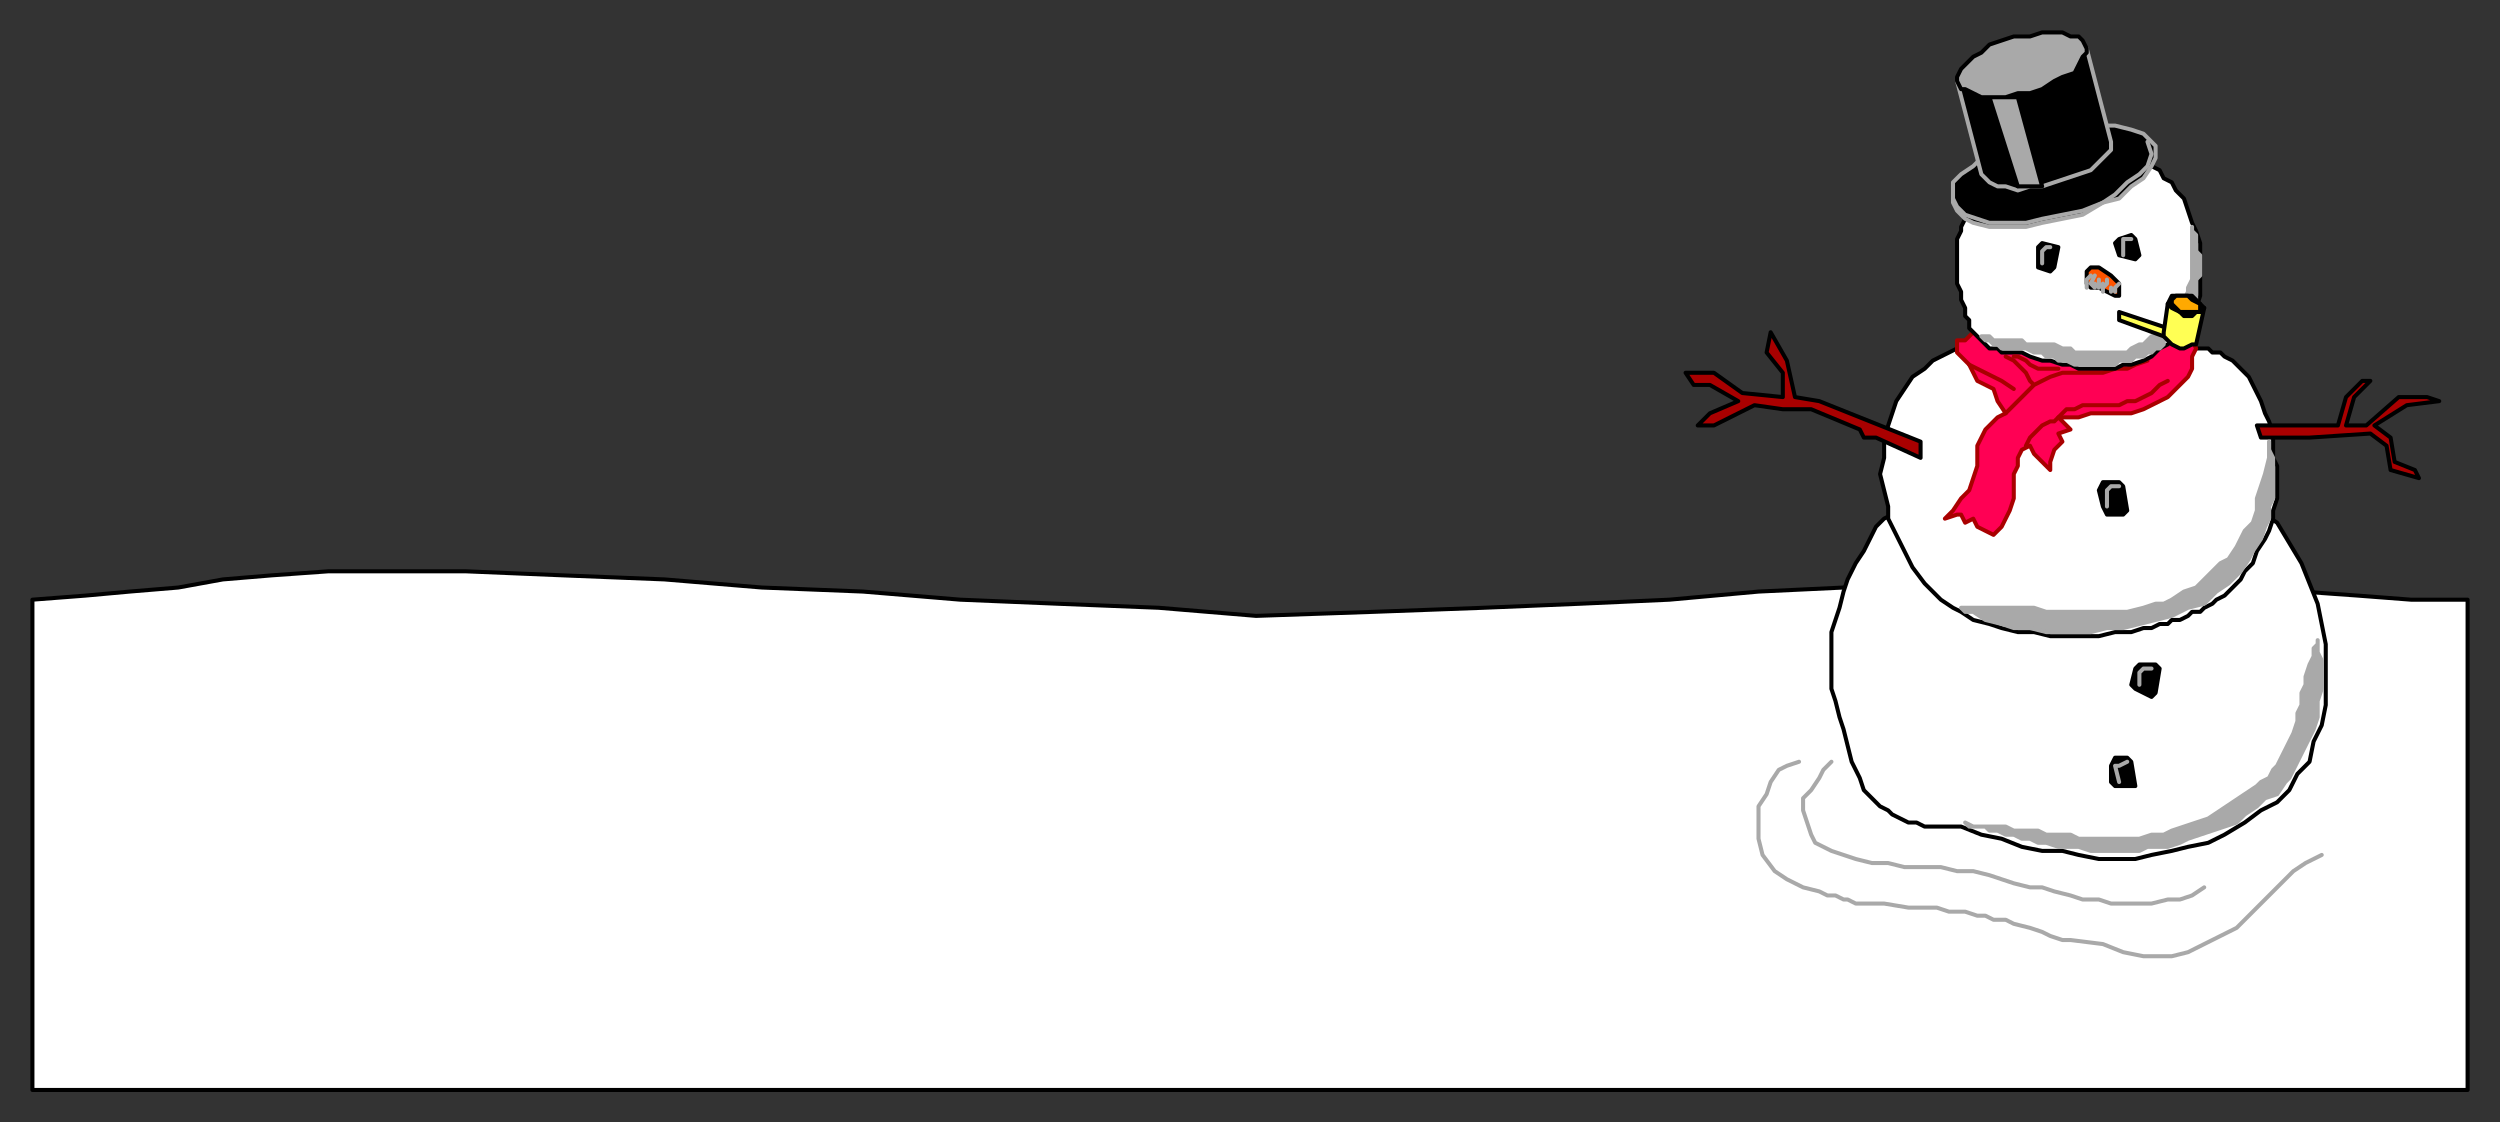 <svg xmlns="http://www.w3.org/2000/svg" fill-rule="evenodd" height="277" preserveAspectRatio="none" stroke-linecap="round" width="617"><rect width="100%" height="100%" fill="#333333" stroke="none"/><style>.brush0{fill:#fff}.pen0{stroke:#000;stroke-width:1;stroke-linejoin:round}.brush2{fill:#000}.pen1,.pen2{stroke:#a9a9a9;stroke-width:1;stroke-linejoin:round}.pen2{stroke:#a90000}.brush4{fill:#a9a9a9}.brush6{fill:#ffff54}</style><path class="pen0 brush0" d="m8 148 13-1 11-1 12-1 11-2 12-1 14-1h34l24 1 25 1 24 2 25 1 24 2 24 1 25 1 24 2 29-1 27-1 24-1 22-1 22-2 21-1 22-2 23-1 13 1h14l14 1 13 1 14 1 14 1 13 1h14v121H8V148h0z"/><path class="pen0 brush0" d="m484 204 5 2 5 1 5 2 5 1h5l4 1 5 1h9l4-1 5-1 4-1 5-1 4-2 5-3 4-3 4-2 3-3 2-4 3-3 1-5 2-4 1-5v-15l-1-5-1-5-2-5-2-5-3-5-3-5-3-2-3-3-3-2-4-2-4-2-4-2-4-1-5-1-5-1h-24l-6 1-4 1-3 1h-2l-2 1-2 1h-2l-2 1-2 1-2 1-2 1-2 1-2 1-2 1-1 2-2 1-2 2-1 2-2 4-2 3-2 4-1 3-1 4-1 3-1 3v14l1 3 1 4 1 3 1 4 1 4 1 2 1 2 1 3 1 1 2 2 1 1 2 1 1 1 2 1 2 1h2l2 1h9z"/><path class="pen0 brush0" d="m536 86-4-1-4-2-4-1h-4l-3-1h-4l-4-1h-7l-3 1h-4l-3 1-4 1-3 2-4 2-4 2-2 2-3 2-2 3-2 3-1 3-1 3-1 4v4l-1 4 1 4 1 4v3l2 4 2 4 2 4 3 4 2 2 2 2 3 2 2 1 3 2 4 1 3 1 4 1h4l4 1h12l4-1h4l3-1h2l2-1h2l1-1h2l2-1 1-1h2l1-1 2-1 1-1 2-1 1-1 1-1 2-2 1-2 2-2 1-3 2-3 1-2 1-3v-2l1-3v-8l-1-2v-6l-1-3-1-2-1-3-1-2-1-2-1-2-1-1-1-1-1-1-1-1-2-1-1-1h-2l-1-1h-9z"/><path class="pen0" d="m474 109-25-10-6-1-2-9-4-7-1 5 4 5v6l-10-1-7-5h-7l2 3h4l7 4-7 3-3 3h4l6-3 4-2 7 1h7l12 5 1 2h3l11 5v-4zm84-1h12l15-1 4 3 1 6 7 2-1-2-5-2-1-6-4-3 8-5 8-1-3-1h-7l-8 7h-5l2-7 4-4h-2l-4 4-2 7h-20l1 3z" style="fill:#a90000"/><path class="pen0 brush2" d="m527 165-1 4 1 1 4 2 1-1 1-6-1-1h-4l-1 1zm-6 24v4l1 1h5l-1-6-1-1h-3l-1 2zm-3-68 1 4 1 2h4l1-1-1-6-1-1h-4l-1 2z"/><path class="pen1" fill="none" d="M531 165h-2l-1 1v3m-3 19-2 1h-1l1 4m0-73h-2l-1 1v4"/><path class="pen2" style="fill:#ff0054" d="m487 82-2 2h-2v3l2 2 1 1 2 4 4 2 1 3 2 3-2 1-3 3-1 2-1 2v5l-1 3-1 3-2 2-2 3-2 2 3-1h1l1 2 2-1 1 2 2 1 2 1 2-2 1-2 1-2 1-3v-6l1-2v-2l1-2 2-1 1 2 2 2 2 2v-2l1-3 2-2-1-2 3-1-2-2-1-1h5l3-1h10l3-1 2-1 2-1 2-1 3-3 2-2 1-2v-3l1-2-1-2-54-2z"/><path class="pen2" fill="none" d="m500 110 1-2 1-1 1-1 1-1 2-1h1l1-1m-13-1 2-2 1-1 1-1 2-2 1-1 2-1 2-1 3-1h10l3-1h3l2-1 3-1m-44 1 4 2 4 2 3 2m-2-8 2 1 3 3 1 2 1 1m33-1-2 1-2 2-2 1-2 1h-2l-2 1h-9l-2 1h-2l-1 1-1 1"/><path class="pen1 brush4" d="m484 150 1 1h2l3 2 4 1 3 1h4l4 1h11l4-1h4l4-1 4-1 4-1 4-2 4-1 2-2 1-1 3-2 3-3 2-3 1-2 2-3 1-3 1-2v-3l1-2v-10l-1-2v-2 4l-1 4-1 3-1 3v3l-1 3-2 2-1 2-1 2-2 3-2 1-2 2-2 2-2 2-3 1-3 2-2 1h-2l-3 1-4 1h-20l-3-1h-18z"/><path class="pen0 brush0" d="m499 87 2 1 3 1h2l3 1h2l2 1h9l2-1h2l3-1 2-1 2-2 2-1 2-2 2-1 1-2 1-2 1-2 1-3V60l-1-3-1-2-1-3-1-3-2-2-1-2-2-1-1-2-2-1-2-1-2-1h-2l-3-1h-4l-3-1h-2l-3 1h-5l-2 1h-2l-1 1h-1l-1 1h-2l-1 1h-1l-1 1-1 1h-1l-2 2v1l-1 1-1 2-1 2-1 2-1 2v1l-1 2v11l1 2v2l1 2v2l1 1v2l1 1 1 1h0l2 2 1 1h2l1 1h5z"/><path class="pen1 brush2" d="m509 54 5-1 5-3 4-1 3-3 3-2 2-3 1-2v-3l-1-1-2-2-3-1-4-1h-8l-5 1-5 1-5 1-5 2-4 2-3 3-3 2-2 2v5l1 2 2 2 2 1 4 1h9l4-1 5-1z"/><path class="pen1 brush2" d="m507 45 3-1 3-1 3-1 2-2 1-1 2-2v-2l-6-23-32 8 6 23 1 1 1 1 2 1h2l3 1 3-1h3l3-1z"/><path class="pen0 brush4" d="m501 23 3-1 3-2 2-1 3-1 1-2 1-2 1-1v-1l-1-2-1-1h-2l-2-1h-5l-3 1h-4l-3 1-3 1-2 2-2 1-2 2-1 1-1 2v1l1 2h1l2 1 2 1h6l3-1h3zm-10 1h7l6 22h-6l-7-22z"/><path class="pen1" fill="none" d="m482 49 1 2 2 2 3 1 3 1h9l4-1 5-1 5-1 5-2 3-2 3-3 3-2 2-2 1-3-1-3"/><path class="pen0" style="fill:#ff5400" d="m518 71 2 1 2 1h1v-3l-2-2-3-2h-2l-1 1v3l1 1h2z"/><path class="pen1" fill="none" d="m523 70-1 1v1m-1-1h0v1m-1-3v1l-1 1v1m-1-3h0v2m1-1v1h0m-2-3-1 2 1 1m0-1v1h0m-1-3-1 1v2"/><path class="pen1 brush4" d="m489 83 1 1h1l1 1h1l1 1h6l2 1h2l1 1h2l1 1h2l2 1h10l1-1h3l1-1h2l1-1h1l1-1h1l1-1v-1l2-1 2-1 1-2 1-1v-1l1-1v-2l1-1v-5l1-1v-5l-1-1v-4l-1-1v-1 13l-1 2v1l-1 2v2l-1 1-1 2-2 1-1 2-2 1h-1l-2 2h-1l-2 1-1 1h-13l-1-1h-2 0l-2-1h-7l-1-1h-7l-1-1h-2z"/><path class="pen0 brush2" d="M503 61v5l3 1 1-1 1-5-4-1-1 1zm19-1 1 3 4 1 1-1-1-4-1-1-3 1-1 1z"/><path class="pen1" fill="none" d="M506 61h-1l-1 1v3m22-6h-2v4"/><path class="pen0 brush6" d="m523 79 11 4 1-2-12-4v2z"/><path class="pen0 brush6" d="M538 86h1l2-1h1l2-9-9-1-1 7v1l1 1 1 1 2 1z"/><path class="pen0 brush6" d="M539 78h2l1-1h1l1-1-1-1-1-1-1-1h-5l-1 2 1 1h0l2 1 1 1z"/><path class="pen0" style="fill:#ffa900" d="M539 77h4v-2l-2-1-1-1h-3l-1 1v1l1 1 1 1h1z"/><path class="pen2" fill="none" d="M508 91h-5l-2-1-1-1-2-1h-1"/><path class="pen1" fill="none" d="m452 188-2 2-1 2-2 3-2 2v3l1 3 1 3 1 2 2 1 2 1 3 1 3 1 4 1h4l4 1h9l4 1h4l4 1 3 1 3 1 4 1h3l3 1 4 1 3 1h4l3 1h10l4-1h3l3-1 3-2"/><path class="pen1" fill="none" d="m444 188-3 1-2 1-2 3-1 3-2 3v8l1 4 3 4 3 2 4 2 4 1 2 1h2l2 1h1l2 1h7l6 1h7l3 1h4l3 1h2l2 1h3l2 1 4 1 3 1 2 1 3 1h2l8 1 5 2 5 1h7l4-1 4-2 6-3 2-1 2-2 3-3 3-3 3-3 3-3 3-2 4-2"/><path class="pen1 brush4" d="m485 203 1 1h4l1 1h2l2 1h2l2 1h2l2 1h2l3 1h5l3 1h12l2-1h5l3-1 2-1 3-1 3-1 3-1 3-1 2-2 3-2 2-2 3-1 2-3 1-1 1-2 1-2 1-2 1-2 1-2 1-2 1-3v-4l1-3v-7l-1-2v-3 1l-1 1v2l-1 2-1 3v2l-1 2v3l-1 2v2l-1 3-1 2-1 2-1 2-1 2-1 1-1 2-2 1-1 1-3 2-3 2-3 2-3 2-3 1-3 1-3 1-2 1h-3l-3 1h-15l-2-1h-6l-2-1h-6l-2-1h-8l-2-1z"/></svg>
